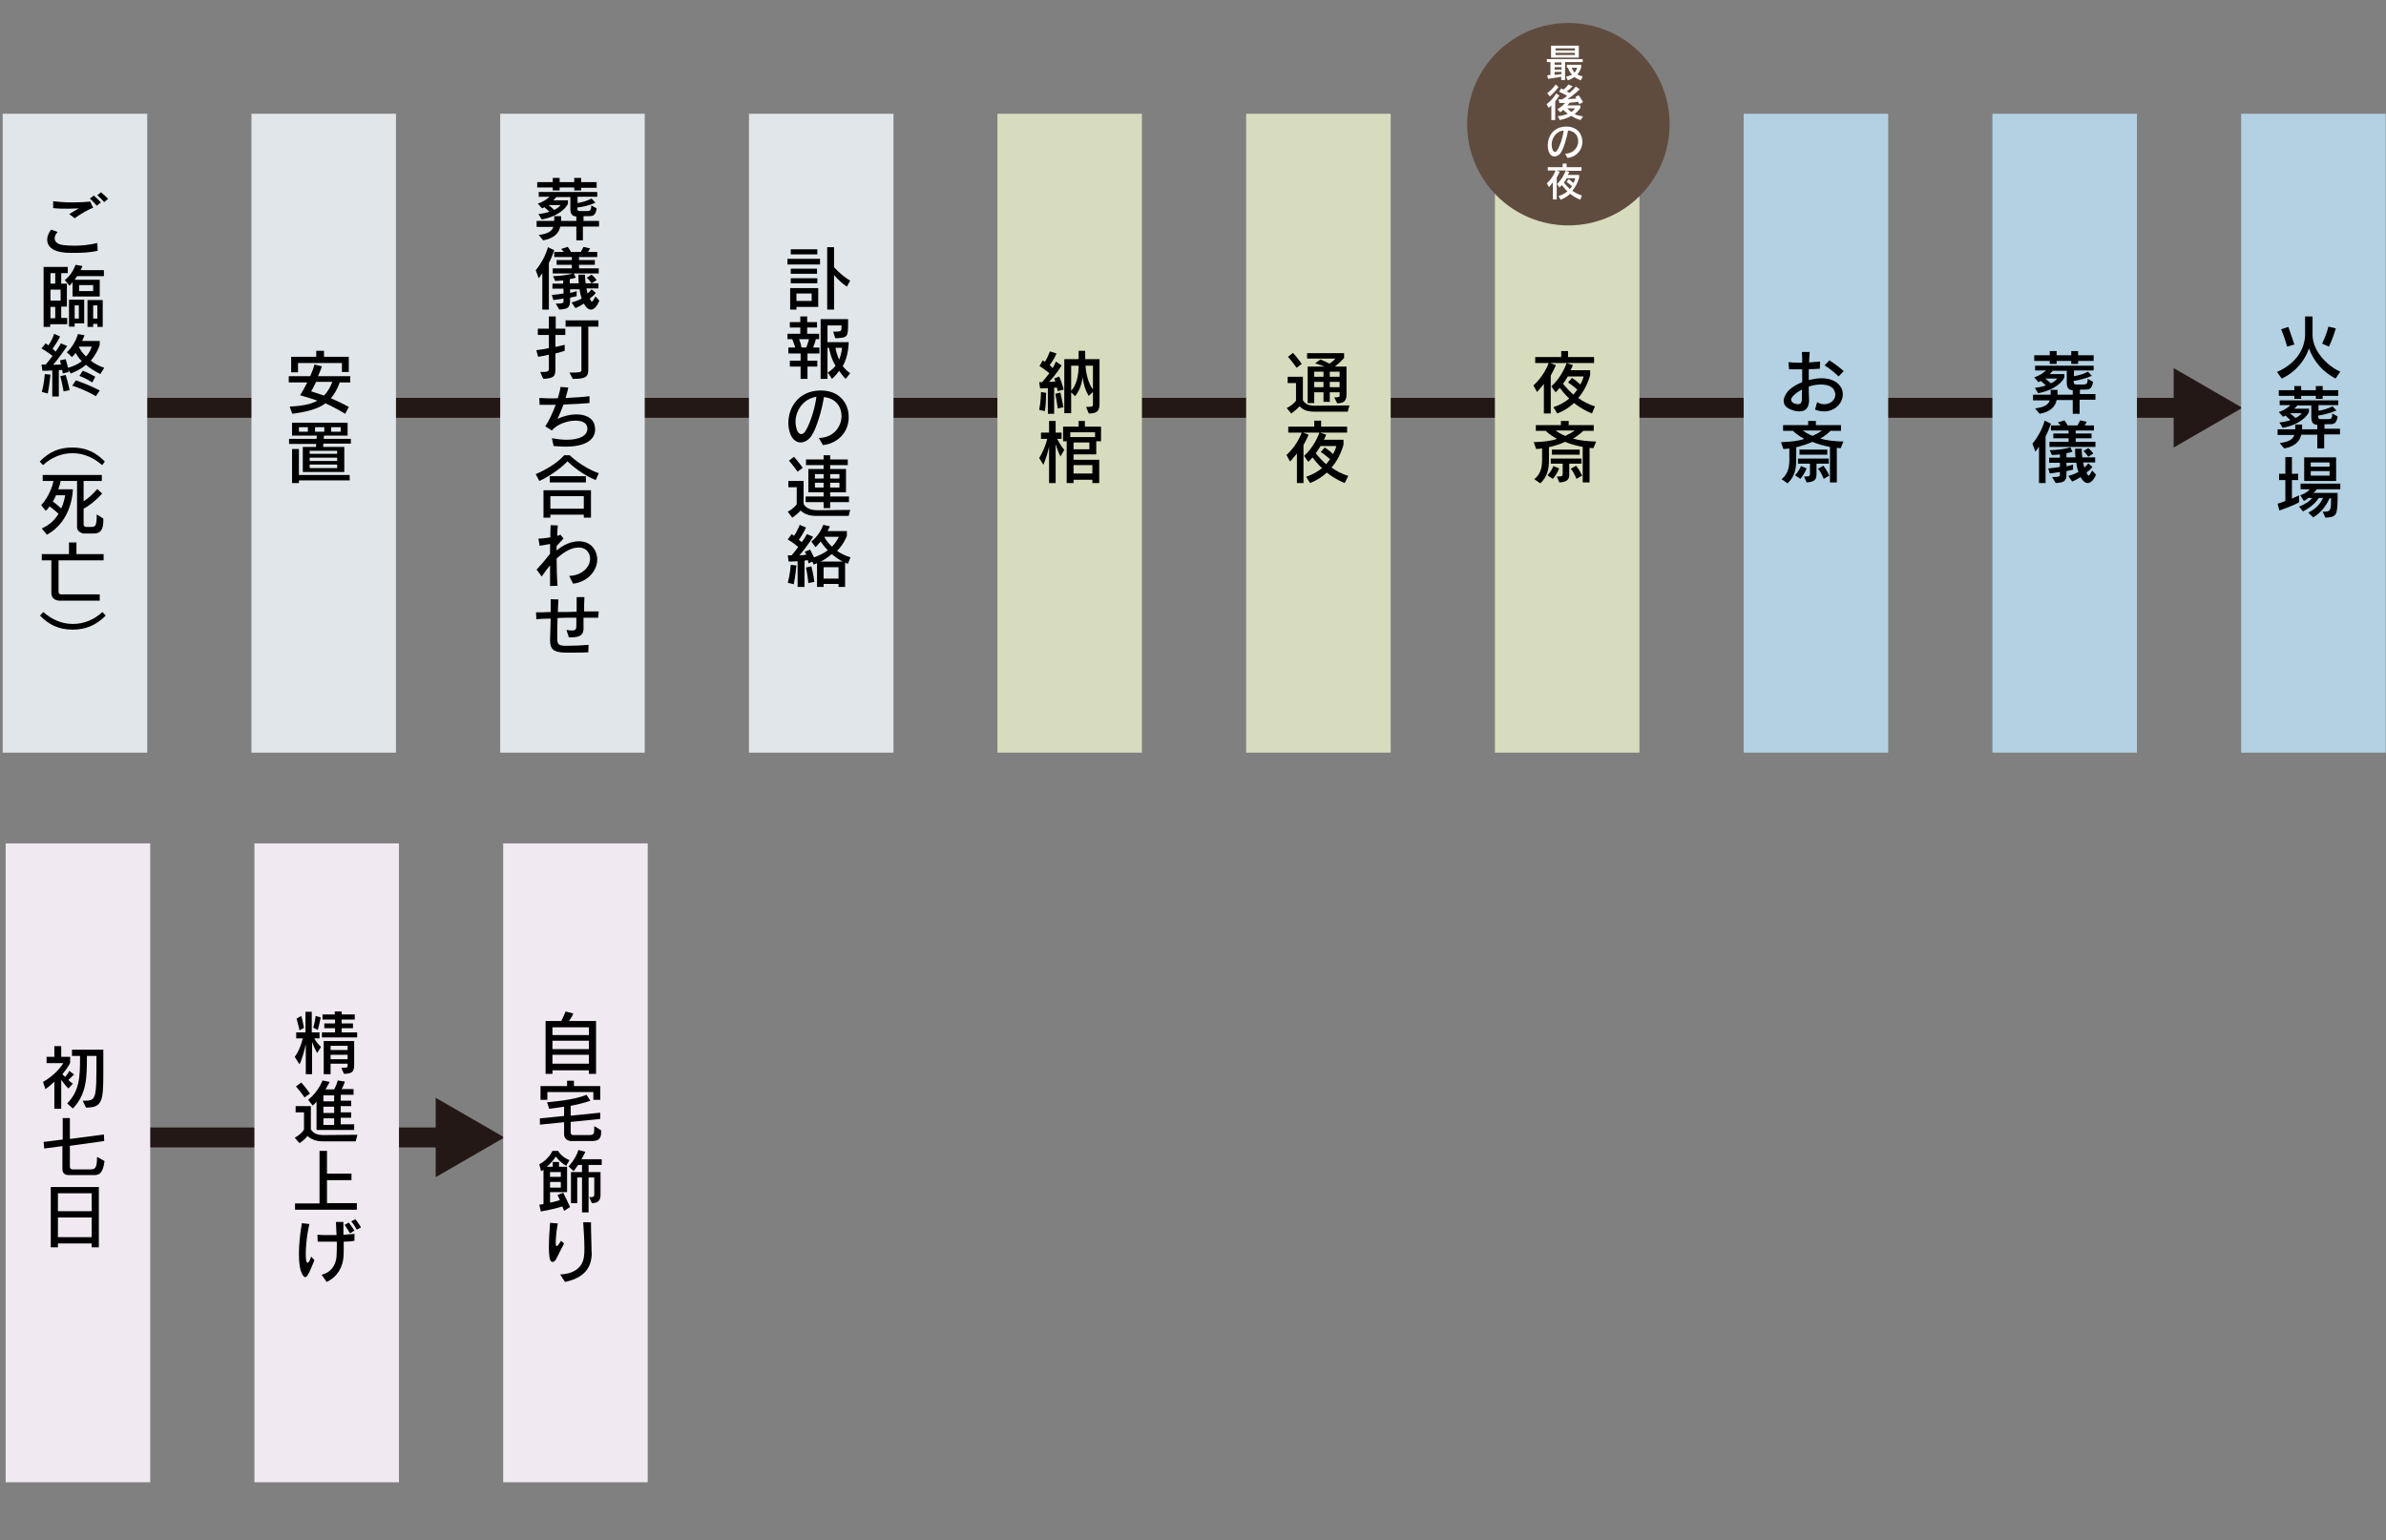 <?xml version="1.0" encoding="utf-8"?>
<!-- Generator: Adobe Illustrator 24.3.0, SVG Export Plug-In . SVG Version: 6.00 Build 0)  -->
<svg version="1.1" id="レイヤー_1" xmlns="http://www.w3.org/2000/svg" xmlns:xlink="http://www.w3.org/1999/xlink" x="0px"
	 y="0px" viewBox="0 0 799 515.9" style="enable-background:new 0 0 799 515.9;" xml:space="preserve">
<rect x="0" y="0" width="799" height="515.9" fill="#808080" stroke="none"/>
<style type="text/css">
	.st0{fill:none;stroke:#231815;stroke-width:6.668;stroke-miterlimit:10;}
	.st1{fill:#231815;}
	.st2{fill:#E0E6EA;}
	.st3{fill:#D6DCBD;}
	.st4{fill:#B3D1E2;}
	.st5{fill:#F0E9F1;}
	.st6{fill:#604C3F;}
	.st7{fill:#FFFFFF;}
</style>
<g>
	<g>
		<line class="st0" x1="41.9" y1="136.6" x2="731.8" y2="136.6"/>
		<g>
			<polygon class="st1" points="727.9,149.9 750.9,136.6 727.9,123.3 			"/>
		</g>
	</g>
</g>
<rect x="0.9" y="38.1" class="st2" width="48.4" height="214"/>
<rect x="84.2" y="38.1" class="st2" width="48.4" height="214"/>
<rect x="167.5" y="38.1" class="st2" width="48.4" height="214"/>
<rect x="250.8" y="38.1" class="st2" width="48.4" height="214"/>
<rect x="334" y="38.1" class="st3" width="48.4" height="214"/>
<rect x="417.3" y="38.1" class="st3" width="48.4" height="214"/>
<rect x="500.6" y="38.1" class="st3" width="48.4" height="214"/>
<rect x="583.9" y="38.1" class="st4" width="48.4" height="214"/>
<rect x="667.2" y="38.1" class="st4" width="48.4" height="214"/>
<rect x="750.5" y="38.1" class="st4" width="48.4" height="214"/>
<g>
	<path d="M24.8,84.7c-1.5,0-2.9,0-3.9-0.2c-3.4-0.4-5.1-2.1-5.1-4.2c0-1.1,0.4-2.2,1.3-3.4l2.2,0.8c-0.6,0.6-1,1.4-1,2.1
		c0,1.1,0.9,2.1,3,2.3c1,0.1,2.2,0.2,3.5,0.2c2.2,0,4.9-0.2,7.8-0.9l0.1,2.6C30.2,84.6,27.3,84.7,24.8,84.7z M25,73.1l-1.8-1.4
		c0.9-0.5,2.1-1.3,3.2-1.9c-1.1,0-2.3,0.1-3.5,0.1c-1.6,0-3.4,0-5.1-0.2l0-2.3c1.5,0.2,3.9,0.4,6.3,0.4c2.2,0,4.4-0.1,6.1-0.3l1,2.1
		C29.4,70.2,26.5,72,25,73.1z M32.4,68.9c-0.7-0.8-1.5-1.7-2.3-2.4l1.3-1c0.8,0.7,1.7,1.5,2.4,2.3L32.4,68.9z M34.9,67.7
		c-0.7-0.8-1.5-1.6-2.3-2.3l1.2-1c0.9,0.7,1.7,1.5,2.4,2.2L34.9,67.7z"/>
	<path d="M20.5,91.5V95h1.9v7.7h-1.9v3.8h2v2.1h-5.7v0.9h-2.2V89.4h8.1v2.1H20.5z M18.5,91.5h-1.6V95h1.6V91.5z M20.3,97h-3.4v3.7
		h3.4V97z M18.5,102.8h-1.6v3.8h1.6V102.8z M25.9,92.4c0,0-0.4,0.6-0.9,1.3h8.4v5.6h-9.1v-4.8c-0.3,0.4-0.6,0.8-1,1.2l-1.6-1.9
		c2.5-1.8,3.6-5.1,3.6-5.1l2.3,0.4c0,0-0.2,0.6-0.6,1.4h7.8v2H25.9z M25,108.4v1h-1.9v-9h5.1v7.9H25z M26.4,102.3H25v4.4h1.4V102.3z
		 M31.2,95.5h-4.7v2h4.7V95.5z M32.6,109.5v-1h-1.4v1h-1.9v-9h5.1v9H32.6z M32.6,102.3h-1.4v4.4h1.4V102.3z"/>
	<path d="M33.6,125.3c-1.9-1-3.6-2-4.8-3.1c-1.3,1.1-3,2.1-5.1,2.9l-0.9-1.3c0.1,0.3,0.2,0.8,0.2,0.8l-2,0.5c0,0,0-0.6-0.2-1.2
		c-0.4,0-0.7,0.1-1.1,0.1v8.8h-2.2v-8.7c-1.6,0.1-3.3,0.1-3.3,0.1l-0.3-2.1c0,0,0.7,0,1.4,0c0.9-1,1.7-2.1,2.3-2.9
		c-0.8-0.6-2.3-1.7-3.7-2.5l1.4-1.7c0.3,0.2,0.7,0.5,0.9,0.7c0.7-1,1.6-2.6,1.9-3.9l2,0.9c-0.7,1.6-1.8,3.1-2.5,4.1
		c0.4,0.3,0.7,0.7,1,1c1-1.3,1.8-2.8,1.8-2.8l2.1,0.9c0,0-2.4,3.6-4.7,6.3c0.7,0,2-0.1,2.6-0.1c-0.1-0.4-0.2-0.9-0.3-1.4l1.9-0.4
		c0.3,1.1,0.6,2.1,0.8,2.9c2-0.6,3.4-1.3,4.6-2.2c-1-1-1.7-2.1-2.1-2.8c-0.3,0.5-0.8,1-1.2,1.4l-1.7-1.6c2.8-2.6,3.7-6.1,3.7-6.1
		l2.2,0.4c0,0-0.3,0.8-0.8,1.9h5.9v1.3c-0.3,1.1-1.2,3.2-3,5.3c1.1,0.9,2.7,1.8,4.5,2.4L33.6,125.3z M16,131.8l-2-0.5
		c0.8-2.9,1-6,1-6l1.9,0.2C16.9,125.5,16.5,129.5,16,131.8z M21.3,131.1c0,0-0.5-2.8-1.1-5.1l1.8-0.4c0.8,2.5,1.3,5.1,1.3,5.1
		L21.3,131.1z M32.1,132.7c-4.1-2.4-7.9-3.5-7.9-3.5l1.2-1.8c0,0,4,1.3,8,3.4L32.1,132.7z M26.4,116.1c0.3,0.8,1.1,2.1,2.4,3.3
		c1.5-1.6,1.9-3.3,1.9-3.3H26.4z M30.9,128.1c-2.1-1.4-4.3-2.2-4.3-2.2l1.1-1.7c0,0,1.9,0.6,4.2,2L30.9,128.1z"/>
	<path d="M34.2,155.8c-2.6-2.3-5.9-4-9.9-4c-3.8,0-7.2,1.5-9.9,4l-1.1-1.2c3.2-3.3,6.6-4.7,10.9-4.7c4.7,0,8,1.7,10.9,4.7
		L34.2,155.8z"/>
	<path d="M31.5,178.7h-3.6c0,0-2.1-0.4-2.1-2.1v-15.5h-5.5c-0.1,0.7-0.3,1.5-0.8,2.8h4.9c0,0,0,10.5-8.7,15.2l-1.7-2.1
		c2.7-1.2,4.4-2.9,5.6-4.9c-1.5-1.4-3-2.5-3-2.5c-0.3,0.5-0.8,1.1-1.3,1.5l-1.5-1.9c2.4-2.5,3.8-6.3,4.1-8.1h-3.6v-2h19.8v2h-6.1
		v6.8c1.4-0.8,3.1-2.4,4.6-4.1l1.6,1.5c-2.1,2.4-4.6,4.3-6.2,5.1v5.3c0,0.8,0.9,0.8,0.9,0.8h1.2c1.8,0,2.3,0,2.3-4.2l2.2,1.4
		C34.8,178,33.1,178.7,31.5,178.7z M18.7,166c-0.3,0.7-0.6,1.4-1,2c0.8,0.5,1.7,1.4,2.8,2.3c1.1-2.4,1.3-4.4,1.3-4.4H18.7z"/>
	<path d="M19.6,187.6V198c0,1,0.4,1.1,1.1,1.1h12.7v2.1H20c-1.5,0-2.8-0.8-2.8-2.6v-10.9h-3.2v-2.1h9.1v-3.9h2.5v3.9h9.1v2.1H19.6z"
		/>
	<path d="M24.3,210.9c-4.8,0-8.1-1.8-10.9-4.7l1.1-1.2c2.6,2.3,5.9,4,9.9,4c3.8,0,7.2-1.5,9.9-4l1.1,1.2
		C32.1,209.5,28.6,210.9,24.3,210.9z"/>
</g>
<g>
	<path d="M113.8,128c-0.8,2.3-1.8,4-3,5.4c1.8,0.8,3.8,1.7,6,2.9l-1.2,2.3c-2.5-1.5-4.6-2.6-6.6-3.5c-2.4,1.8-5.9,2.8-11.1,3.5
		l-0.9-2.4c4.1-0.2,7.2-0.8,9.3-2c-1.7-0.6-3.7-1.2-5.8-1.8c0.9-1.4,1.7-2.9,2.4-4.3h-6.2v-2.1h7.2c0.6-1.4,1.1-2.7,1.4-3.9l2.5,0.6
		c-0.3,0.9-0.7,2-1.3,3.3h10.8v2.1H113.8z M114.5,124.7v-3.1H99.8v3.1h-2.3v-5.2h8.4v-2h2.6v2h8.3v5.1H114.5z M105.8,128
		c-0.5,1.2-1.2,2.3-1.6,3.1c1.4,0.4,2.8,0.9,4.3,1.4c1.2-1.2,2.1-2.8,2.8-4.6H105.8z"/>
	<path d="M108.3,148.6l-0.1,1.1h7.1v8.4h-13.9v-8.4h4.4c0,0,0.1-0.9,0.1-1c0,0,0,0,0,0h-9.1V147h9.2c0,0,0.1-1.1,0.1-1.1h-8.3v-4.3
		h18.6v4.3h-7.9l-0.1,1.1h9.1v1.6H108.3z M100.1,161v0.8h-2.3v-11.4h2.3v8.7h17v1.8H100.1z M103.1,143.1h-3v1.5h3V143.1z M112.9,151
		h-9.2v1h9.2V151z M112.9,153.3h-9.2v1.1h9.2V153.3z M112.9,155.6h-9.2v1.2h9.2V155.6z M108.6,143.1h-3.1v1.5h3.1V143.1z
		 M114.1,143.1h-3.2v1.5h3.2V143.1z"/>
</g>
<g>
	<path d="M195.2,75.9v4.6H193v-4.6h-5.4c-0.4,2.3-2.3,4-5.7,4.6l-1.5-1.8c3.3-0.4,4.5-1.4,4.9-2.7h-5.6V74h5.9v-1.6h2.3V74h5.1v-1.5
		c-1.4,0-2-0.9-2-2.5v-4h-4.7c0,0-0.5,0.6-1,1.1h4.9v1.1c-0.5,1.3-3.1,4.3-8.8,5.3l-1.1-1.8c1.1-0.1,2.7-0.4,3.7-0.8
		c-0.7-0.6-1.2-1.1-1.7-1.5c-0.3,0.2-0.5,0.3-0.8,0.4l-1.4-1.6c1.9-0.6,3.2-1.6,3.9-2.3h-3.6v-1.6h19.6v1.6h-6.6V68
		c1.4-0.2,3.2-0.7,4.7-1.5l1.3,1.4c-2.3,1-4.7,1.5-6.1,1.6c0,1,0.2,1.2,1,1.2h2.2c1.2,0,1.5-0.3,1.5-1.9l1.8,1
		c-0.4,2.6-1.4,2.6-2.8,2.6h-1.6V74h5.2v1.9H195.2z M194.6,62.8v1h-2.3v-1h-4.9v1h-2.3v-1h-5.2V61h5.2v-1.4h2.3V61h4.9v-1.4h2.3V61
		h5.2v1.9H194.6z M183.7,68.7c0.5,0.4,1.3,1,1.9,1.6c1.5-0.7,2.1-1.6,2.1-1.6H183.7z"/>
	<path d="M183.8,88.1v15.6h-2.2V91.5c-0.7,1.1-1.2,1.7-1.2,1.7l-1-2.7c0,0,2.8-3.1,4.1-7.7l2.1,1C185,85.5,184.5,86.8,183.8,88.1z
		 M197.9,103.7c-0.8,0-1.6-0.6-2.4-2c-1.5,1-2.8,1.5-2.8,1.5l-1.3-1.9c0,0,1.8-0.4,3.4-1.3c-0.3-0.8-0.6-2-0.7-3.1h-3.2v1.2
		c1.5-0.3,2.2-0.6,2.2-0.6v1.7c0,0-0.7,0.2-2.2,0.5v1.1c0,2.5-1.1,2.7-3.6,2.9l-1.2-2c2.3,0,2.6-0.2,2.6-0.8v-0.9
		c-0.9,0.2-2.2,0.3-3.4,0.5l-0.5-1.7c1.4-0.1,2.8-0.3,3.9-0.5v-1.6H185v-1.7h3.6v-1.1c-1.4,0.2-2.7,0.2-2.7,0.2l-0.7-1.6
		c0,0,4.4-0.1,6.9-1l0.7,1.5c-0.6,0.2-1.3,0.4-2,0.5v1.4h3c-0.1-0.8-0.1-1.8-0.1-2.9h2.2c0,1,0.1,2.1,0.2,2.9h4.3v1.7h-4
		c0.1,0.5,0.2,1.3,0.4,1.7c0.4-0.4,1-0.9,1.3-1.4l1.4,1.2c-0.6,0.8-1.3,1.4-2,1.9c0.3,0.6,0.5,1,0.7,1c0.3,0,0.6-0.6,1.2-1.7
		l1.3,1.4C199.9,102.7,198.9,103.7,197.9,103.7z M185.1,91.6v-1.7h6.4v-1.2h-5.1v-1.6h5.1v-1h-5.9v-1.7h3.2c-0.4-0.6-0.9-1-0.9-1
		l2.2-0.7c0,0,0.6,0.7,1.1,1.7h3.3c0.5-0.9,0.9-1.7,0.9-1.7l2.2,0.5c0,0-0.3,0.6-0.7,1.2h3.1v1.7h-6.1v1h5.3v1.6h-5.3v1.2h6.6v1.7
		H185.1z M198.1,94.9c0,0-0.7-1.1-1.6-1.9l1.6-1c0.9,0.7,1.7,1.8,1.7,1.8L198.1,94.9z"/>
	<path d="M186,112.2v4c1.9-0.4,3.1-0.7,3.1-0.7v2c0,0-1.1,0.4-3.1,0.9v4.9c0,2.6-0.2,3.4-4.1,3.6l-1-2.3c2.7,0,2.9-0.1,2.9-1.3v-4.5
		c-1.1,0.3-2.3,0.5-3.6,0.7l-0.6-2.2c1.5-0.2,2.9-0.4,4.2-0.7v-4.4h-3.7v-2.1h3.7V106h2.3v4.1h3.2v2.1H186z M197,109.4V124
		c0,2.4-1.3,2.9-4.9,2.9c-0.1,0-0.2,0-0.3,0l-1.1-2.1c3.5,0,4-0.1,4-0.8v-14.6h-5.3v-2.1h11v2.1H197z"/>
	<path d="M189.4,149.6c-1.2,0-2.5-0.1-4-0.2l-0.6-2.6c1.8,0.3,3.5,0.5,5,0.5c4.3,0,6.9-1.4,6.9-3.7c0-0.2,0-0.5-0.1-0.7
		c-0.3-1.4-1.9-2-3.9-2c-2.7,0-6.2,1.2-7.9,3.3l-2.2-1.4c1.3-1.9,2.5-4.6,3.5-7.2c-0.8,0-1.8,0-2.9,0c-0.8,0-1.6,0-2.5,0l-0.1-2.3
		c1.8,0.1,3.9,0.2,6.2,0.1c0.3-1,0.5-1.8,0.7-2.6c0.1-0.4,0.1-0.8,0.2-1.2l2.6,0.2c-0.2,1-0.5,2.2-0.9,3.5c2.8-0.1,5.7-0.3,8-0.6
		l0,2.3c-2.6,0.2-5.5,0.4-8.7,0.5c-0.6,1.6-1.3,3.3-2,4.8c2.1-1,4.3-1.5,6.3-1.5c3.2,0,5.6,1.3,6.1,3.6c0.1,0.5,0.2,1,0.2,1.5
		C199.2,147.6,195.6,149.6,189.4,149.6z"/>
	<path d="M199.5,160.8c-4.3-1.7-8.1-4.9-9.5-6.3c-1,1.3-5.3,4.8-9.4,6.6l-1.2-2.3c6.7-2.8,9.5-6.3,9.5-6.3h1.9c0,0,4,4,9.7,6
		L199.5,160.8z M195.5,173.4v-1h-11.2v1h-2.3v-9.2h15.9v9.2H195.5z M184.1,161.6v-2.1h12.1v2.1H184.1z M195.5,166.2h-11.2v4.2h11.2
		V166.2z"/>
	<path d="M191.9,195.5l-1.3-2.6c4.3-0.1,7-3,7-5.7c0-0.6-0.1-1.2-0.4-1.8c-0.6-1.3-1.8-2-3.5-2c-2,0-4.5,1.1-7.3,3.7
		c0,3.2,0.1,6.5,0.3,9.1l-2.5,0.1c0-1.9,0-4.3,0-6.9c-0.9,1-1.8,2.3-2.8,3.7l-1.7-2.3c1.5-1.6,3.2-3.6,4.5-5.3c0-1.1,0-2.2,0-3.3
		c-1.1,0.2-2.5,0.5-3.5,0.6l-0.4-2.4c0.1,0,0.1,0,0.2,0c1,0,2.4-0.2,3.8-0.4c0-1.5,0-2.9,0.1-4.1l2.4,0.1c-0.1,1-0.2,2.2-0.2,3.5
		c0.4-0.1,0.8-0.3,1.1-0.4l1,1.3c-0.6,0.6-1.5,1.6-2.3,2.5c0,0.5,0,1,0,1.5c2.3-2,5-3.1,7.4-3.1c2.5,0,4.6,1.1,5.6,3.4
		c0.4,0.9,0.6,1.8,0.6,2.7C200,191.2,196.7,195,191.9,195.5z"/>
	<path d="M200.3,206.9c-1.2,0-2.9,0-4.9,0c0,1.2,0,2.4,0,3.6c0,1.9-0.8,3-4.3,3c-0.2,0-0.4,0-0.6,0l-0.8-2.5
		c0.8,0.1,1.3,0.2,1.8,0.2c1.3,0,1.5-0.5,1.5-1.6c0-0.9,0-1.8,0-2.7c-2,0-4.3,0-6.3,0.1c-0.1,2.4-0.1,4.9-0.1,6.8
		c0,2,0.5,2.4,2.3,2.5c0.4,0,1,0,1.6,0c1.9,0,4.4-0.1,6.6-0.3l-0.1,2.5c-1.6,0.1-3.2,0.1-4.8,0.1c-0.9,0-1.9,0-3,0c-3.6-0.1-5-1-5-4
		c0-0.2,0-0.3,0-0.5c0.1-1.4,0.1-4.2,0.2-6.9c-1.8,0-3.5,0.1-4.8,0.2l-0.1-2.3c1.4,0,3.1,0,4.9-0.1c0-1.8,0-3.4,0-4.3l2.6,0.1
		c-0.1,1-0.1,2.5-0.2,4.2c2.1,0,4.2,0,6.3-0.1c0-1.6,0-3.2,0-4.9l2.6,0c-0.1,1.7-0.1,3.3-0.1,4.8c1.9,0,3.6,0,4.9,0L200.3,206.9z"/>
</g>
<g>
	<path d="M263.7,88.6v-1.9h10.9v1.9H263.7z M266.7,102.8v0.9h-2.1v-7.2h9.4v6.3H266.7z M264.8,85.2v-1.7h8.9v1.7H264.8z M264.8,94.9
		v-1.7h8.9v1.7H264.8z M264.8,91.8V90h8.8v1.7H264.8z M271.8,98.3h-5.1v2.5h5.1V98.3z M283.6,96c-2.7-1.8-4.3-3.9-4.3-3.9v11.6H277
		V82.8h2.3v6.7c0,0,2.2,2.6,5.4,4.5L283.6,96z"/>
	<path d="M270.4,118.4v2.4h3.3v2h-3.3v4.1h-2.3v-4.1h-3.6v-2h3.6v-2.4H264v-2h2.3c-0.3-1.1-0.8-2.2-1-2.8h-1.6v-1.8h4.3v-2.1h-3.5
		v-1.8h3.5V106h2.3v1.9h3.3v1.8h-3.3v2.1h4v1.8h-1.1c-0.1,0.6-0.5,1.7-0.9,2.8h2.1v2H270.4z M267.6,113.6c0.3,0.7,0.6,1.7,0.8,2.8
		h1.6c0.3-0.7,0.7-2,0.9-2.8H267.6z M283.2,126.9c-0.8-0.7-1.7-2-2.2-2.7c-0.6,0.9-1.5,1.9-2.4,2.7l-1.4-2.1c1.1-0.7,2-1.5,2.6-2.3
		c-1.5-2.3-2-5.1-2.2-6h-0.5v10.4h-2.3v-20h9.2v1.2c0,4.9-0.1,5-4.3,5.2l-0.7-2.2c2.7,0,2.8-0.1,2.8-1.6c0-0.1,0-0.2,0-0.2V109h-4.7
		v5.6h7.1c0,0,0,4.8-2,8c0.6,0.8,1.3,1.6,2.5,2.4L283.2,126.9z M279.8,116.5c0.1,0.9,0.5,2.4,1.2,4c0.8-2,1-4,1-4H279.8z"/>
	<path d="M275.6,149.1l-1.4-2.4c5-0.1,7.6-3.8,7.6-7.4c0-3-1.9-5.9-5.9-6.3c-0.6,4.1-2.4,10.3-4.1,12.9c-1,1.5-2.4,2.3-3.7,2.3
		c-1.4,0-2.8-1-3.5-3c-0.4-1.1-0.6-2.3-0.6-3.6c0-5,3.3-10.6,10.5-10.8c0.2,0,0.3,0,0.4,0c6.2,0,9.3,4.3,9.3,8.8
		C284.3,143.9,281.5,148.3,275.6,149.1z M266.4,141.3c0,1,0.2,2,0.5,2.8c0.3,0.9,0.9,1.3,1.4,1.3c0.5,0,1-0.3,1.4-1
		c1.6-2.5,3.2-7.6,3.7-11.5C268.9,133.6,266.4,137.6,266.4,141.3z"/>
	<path d="M284.2,172.8h-11c-2.3,0-4-0.7-5.1-1.8c-0.6,0.7-1.5,1.5-2.8,2.4l-1.5-2c2.2-1.2,3-2.5,3-2.5v-5.7H264v-2.1h5.1v7.7
		c0.6,1.1,2,2.1,4.5,2.1l11.1-0.1L284.2,172.8z M267.1,158c0,0-1.4-2-2.9-3.7l1.7-1.3c1.6,1.8,2.9,3.7,2.9,3.7L267.1,158z
		 M278,168.2v2h-2.2v-2h-6v-1.9h6v-1.4h-5.1v-7.8h5.1v-1.3h-5.9v-1.9h5.9v-1.4h2.2v1.4h5.9v1.9H278v1.3h5.3v7.8H278v1.4h6.3v1.9H278
		z M275.8,158.8h-2.9v1.5h2.9V158.8z M275.8,161.7h-2.9v1.6h2.9V161.7z M281,158.8H278v1.5h3.1V158.8z M281,161.7H278v1.6h3.1V161.7
		z"/>
	<path d="M283.9,188.9c-0.2-0.1-0.6-0.3-0.9-0.5v8.2h-2.2v-1h-5v1h-2.2v-8c-0.3,0.2-0.7,0.4-1.1,0.5l-0.5-1l-1.2,0.6
		c0,0-0.1-0.4-0.3-1.1c-0.4,0.1-0.6,0.1-1.1,0.2v8.8h-2.3V188c-1.5,0.1-3,0.1-3,0.1l-0.3-2.1c0,0,0.6,0,1.3,0c0.9-1,1.7-2.1,2.2-2.8
		c-0.7-0.6-2.1-1.7-3.5-2.5l1.3-1.8c0.3,0.2,0.6,0.4,0.8,0.6c0.7-1,1.4-2.4,1.9-3.7l2.1,0.9c-0.7,1.6-1.7,3.2-2.4,4.1
		c0.4,0.3,0.7,0.6,1,0.8c1-1.3,1.7-2.7,1.7-2.7l2.1,0.9c0,0-2.2,3.5-4.6,6.2c0.7,0,1.7-0.1,2.3-0.2c-0.1-0.3-0.3-0.7-0.5-1l1.8-0.7
		c0.5,1.1,1,2,1.3,2.6c1.9-0.7,3.5-1.5,4.6-2.4c-1.1-1.1-1.8-2.1-2.4-2.9c-0.9,1.1-1.7,1.9-1.7,1.9l-1.4-1.9c0,0,2.7-2,4-5.6
		l2.2,0.5c-0.2,0.6-0.5,1.1-0.8,1.6h6.5v1.6c0,0-1,2.8-3.3,5c1.2,0.9,2.7,1.6,4.5,2.2L283.9,188.9z M265.8,195.7l-2-0.5
		c0.8-2.9,1-6,1-6l1.9,0.2C266.7,189.4,266.3,193.4,265.8,195.7z M270.7,195.3c0,0-0.3-3-0.8-5.2l1.8-0.4c0.7,2.6,1,5.2,1,5.2
		L270.7,195.3z M278.5,185.6c-0.9,0.8-2.5,2-3.7,2.5h7.4C281.1,187.6,279.5,186.4,278.5,185.6z M280.8,190h-5v3.8h5V190z M276,179.8
		c0.5,0.9,1.2,2,2.6,3.3c1.6-1.6,2.3-3.3,2.3-3.3H276z"/>
</g>
<g>
	<path d="M354.2,131c0,0-0.1-0.6-0.3-1.2c-0.3,0-0.6,0.1-0.9,0.1v8.7h-2.1V130c-1.1,0.1-2.6,0.1-2.6,0.1L348,128c0,0,0.3,0,0.7,0
		c0.1,0,0.2,0,0.3,0c0.8-0.9,1.8-2.2,2.4-3c-0.8-0.6-2-1.6-3.3-2.4l1.1-1.9c0.2,0.2,0.5,0.3,0.7,0.5c0.6-0.9,1.2-2.2,1.7-3.5
		l2.2,0.7c-0.7,1.6-1.6,3-2.3,3.9c0.3,0.3,0.8,0.7,1,1c0.6-1,1.1-2.2,1.1-2.2l1.9,1.3c0,0-1.6,2.8-4.2,5.5c0.6,0,1.5-0.1,2.1-0.1
		c-0.1-0.4-0.3-0.7-0.4-1l1.7-0.7c1,2.3,1.5,4.4,1.5,4.4L354.2,131z M349.9,137.7l-1.9-0.4c0.6-3,0.6-6,0.6-6l1.7,0.3c0,0,0,0,0,0.1
		C350.3,132.3,350.3,135.4,349.9,137.7z M354.2,136.8c0,0-0.3-2.4-0.8-4.9l1.7-0.4c0.6,2.6,1,4.9,1,4.9L354.2,136.8z M364.6,138.5
		l-0.9-2.2c2.2,0,2.3-0.2,2.3-0.8v-4.2l-1.4,1.3c0,0-1.5-2-2.1-6.3c-0.2,2.5-1.3,5.1-2.5,6.4l-1.3-1.3v7h-2.3v-18.1h4.8v-2.8h2.2
		v2.8h4.8v15.1C368.2,137.9,367,138.5,364.6,138.5z M358.7,122.5v8.4c1.8-1.9,2.5-5.2,2.5-8.4H358.7z M366,122.5h-2.5
		c0.3,4.3,1.7,7,2.5,7.9V122.5z"/>
	<path d="M355.1,152.9c0,0-1-2.1-1.6-4.1v13h-2.2v-12.2c-0.3,1.6-1,3.9-1.9,6.1l-1.4-2.3c1.3-2,2.3-4.7,2.7-6.4h-2.1v-2.1h2.7v-3.9
		h2.2v3.9h2v2.1H354c1.1,2.2,2.4,3.7,2.4,3.7L355.1,152.9z M367.1,147.7v4.5h-7.6v1.8h8.6v7.8h-2.3v-1.1h-6.3v1.1h-2.3v-14h-1.2
		v-4.9h5.2v-1.9h2.1v1.9h5.4v4.9H367.1z M366.7,144.8h-8.3v1.6h8.3V144.8z M364.8,148.2h-5.3v2.3h5.3V148.2z M365.8,155.8h-6.3v2.8
		h6.3V155.8z"/>
</g>
<g>
	<path d="M451.3,137.9h-11c-2.8,0-4-0.7-5.1-1.8c-0.6,0.6-1.5,1.5-2.8,2.4l-1.5-1.8c2.4-1.3,3.1-2.5,3.1-2.5v-5.9h-2.8v-2.1h5.1v7.9
		c0.8,1.1,1.6,1.8,4.1,1.8l11.5-0.1L451.3,137.9z M434.2,123.2c0,0-1.4-2-2.9-3.7l1.7-1.3c1.6,1.8,2.9,3.7,2.9,3.7L434.2,123.2z
		 M447.8,135.1l-1-2c1.8,0,1.8-0.2,1.8-0.7v-1h-3.3v3.2h-2.1v-3.2h-3.1v3.6h-2.2v-12.2h5.7c-1.1-0.4-2.2-0.8-3.2-1.1l1.8-1.3
		c0.9,0.4,2.1,0.9,3,1.4c1.3-0.8,2-1.7,2-1.7h-9.5v-1.8h12.4v1.6c0,0-1.3,1.5-3,2.8l0.1,0.1h3.7v9.6
		C450.8,134.7,449.6,135,447.8,135.1z M443.2,124.5h-3.1v1.7h3.1V124.5z M443.2,127.9h-3.1v1.8h3.1V127.9z M448.6,124.5h-3.3v1.7
		h3.3V124.5z M448.6,127.9h-3.3v1.8h3.3V127.9z"/>
	<path d="M450.3,161.8c-2.3-0.9-4.5-2.3-6-3.5c-1.4,1.3-3.3,2.6-5.6,3.5l-1.3-2.1c2.1-0.7,4-1.8,5.3-2.9c-1.4-1.3-2.5-2.7-3.2-3.6
		c0,0-0.7,0.9-1.4,1.5l-1.4-2c3.2-2.8,5-7.2,5.1-7.8h-5.5l1.9,0.7c-0.5,1.3-1.1,2.3-1.7,3.5v12.7h-2.2v-9.9
		c-1.1,1.4-2.3,2.7-2.3,2.7l-1.2-2.2c0,0,3.5-3,5.1-7.5h-4.5v-2h8.7v-2h2.3v2h8.7v2H442l2.1,0.7c0,0-0.3,0.9-0.8,1.7h6.6v1.6
		c0,0-1,4.3-4,7.7c1.5,1.1,3.5,2.2,5.6,2.8L450.3,161.8z M442.2,149.4c-0.4,0.7-1,1.7-1.6,2.4c0.6,0.8,1.9,2.3,3.5,3.7
		c0.3-0.4,1-1.3,1.3-1.7c-0.7-0.6-2-1.7-3.1-2.4l1.3-1.5c1,0.6,2.1,1.5,2.8,2.2c0.9-1.6,1.1-2.7,1.1-2.7H442.2z"/>
</g>
<g>
	<path d="M533.1,138.5c-2.3-0.9-4.5-2.3-6-3.5c-1.4,1.3-3.3,2.6-5.6,3.5l-1.3-2.1c2.1-0.7,4-1.8,5.3-2.9c-1.4-1.3-2.5-2.7-3.2-3.6
		c0,0-0.7,0.9-1.4,1.5l-1.4-2c3.2-2.8,5-7.2,5.1-7.8h-5.5l1.9,0.7c-0.5,1.3-1.1,2.3-1.7,3.5v12.7H517v-9.9c-1.1,1.4-2.3,2.7-2.3,2.7
		l-1.2-2.2c0,0,3.5-3,5.1-7.5h-4.5v-2h8.7v-2h2.3v2h8.7v2h-9.2l2.1,0.7c0,0-0.3,0.9-0.8,1.7h6.6v1.6c0,0-1,4.3-4,7.7
		c1.5,1.1,3.5,2.2,5.6,2.8L533.1,138.5z M525,126.1c-0.4,0.7-1,1.7-1.6,2.4c0.6,0.8,1.9,2.3,3.5,3.7c0.3-0.4,1-1.3,1.3-1.7
		c-0.7-0.6-2-1.7-3.1-2.4l1.3-1.5c1,0.6,2.1,1.5,2.8,2.2c0.9-1.6,1.1-2.7,1.1-2.7H525z"/>
	<path d="M533.6,150.1c-0.4,0-0.8,0-1.3-0.1v11.6h-2.3v-11.9c-2.1-0.4-4.3-1-5.9-1.7c-1.5,0.7-3.4,1.3-5.4,1.8c0,1.6,0,4.2,0,4.2
		c0,3-0.5,5.7-2.9,7.9l-2-1.4c2.3-1.8,2.6-4.4,2.6-6.5v-3.8c-0.7,0.1-1.4,0.2-2,0.2l-0.8-2.3c3.3-0.1,5.9-0.4,7.8-1.1
		c-2.1-1.1-3.3-2.2-3.8-2.7h-3.3v-1.9h8.4v-1.4h2.6v1.4h8.4v1.9h-3.5c-0.5,0.5-1.7,1.6-3.4,2.6c1.9,0.6,4.5,0.9,7.7,1L533.6,150.1z
		 M520,160.4l-1.8-1.2c0,0,1.3-1.3,2-3.1l1.9,0.8C521.3,159,520,160.4,520,160.4z M525.5,155.4v3.4c0,2-0.8,2.6-3.3,2.8l-0.9-2
		c0.3,0,0.6,0,0.8,0c1.1,0,1.2-0.3,1.2-1v-3.3h-4v-1.7h10.3v1.7H525.5z M519.7,152.3v-1.7h9.3v1.7H519.7z M520.9,144.2
		c0.7,0.5,1.9,1.3,3.3,1.8c1.3-0.6,2.5-1.3,3.1-1.8H520.9z M527.9,160.4c0,0-0.7-2-1.9-3.4l1.8-1c1.2,1.5,2,3.3,2,3.3L527.9,160.4z"
		/>
</g>
<g>
	<path d="M610.8,137.8c-0.9,0-2-0.2-3-0.6l0.7-2.5c0.8,0.5,1.6,0.7,2.4,0.7c2.1,0,3.7-1.5,3.7-3.2c0-0.5-0.2-1.1-0.5-1.7
		c-0.8-1.2-2.4-1.7-4.3-1.7c-1.3,0-2.7,0.2-4.1,0.7c0,1.6,0,3,0.1,4.3c0,0.1,0,0.2,0,0.2c0,2.4-1,3.8-3.2,3.8
		c-0.7,0-1.6-0.1-2.6-0.5c-2-0.7-2.7-1.8-2.7-3c0-1.1,0.6-2.2,1.3-3.1c1.1-1.3,2.9-2.4,4.9-3.2c0-1.5,0-2.9,0-4.3
		c-0.7,0-1.5,0-2.2,0c-0.8,0-1.6,0-2.2,0l-0.2-2.4c0.8,0.1,2.2,0.2,3.7,0.2c0.3,0,0.6,0,0.9,0c0-1.3,0-2.6-0.1-3.6l2.6,0
		c-0.1,1-0.1,2.2-0.2,3.5c1.5-0.1,2.8-0.2,3.7-0.3l-0.1,2.4c-1,0.1-2.3,0.1-3.7,0.2c0,1.2,0,2.4,0,3.6c1.4-0.3,2.8-0.6,4.2-0.6
		c2.6,0,5,0.8,6.3,2.6c0.7,0.9,0.9,1.9,0.9,2.9C617,135.2,614.4,137.8,610.8,137.8z M603.4,133.7c0-1,0-2.1,0-3.2
		c-1.2,0.6-2.3,1.4-3.1,2.3c-0.3,0.4-0.5,0.7-0.5,1.1c0,0.5,0.4,1,1.2,1.3c0.4,0.1,0.8,0.2,1.1,0.2
		C602.8,135.4,603.4,135,603.4,133.7C603.4,133.8,603.4,133.7,603.4,133.7z M615.7,126.1c-1.2-1.2-3.3-2.9-4.7-3.7l1.6-1.7
		c1.6,1,3.6,2.5,4.8,3.6L615.7,126.1z"/>
	<path d="M616.4,150.1c-0.4,0-0.8,0-1.3-0.1v11.6h-2.3v-11.9c-2.1-0.4-4.3-1-5.9-1.7c-1.5,0.7-3.4,1.3-5.4,1.8c0,1.6,0,4.2,0,4.2
		c0,3-0.5,5.7-2.9,7.9l-2-1.4c2.3-1.8,2.6-4.4,2.6-6.5v-3.8c-0.7,0.1-1.4,0.2-2,0.2l-0.8-2.3c3.3-0.1,5.9-0.4,7.8-1.1
		c-2.1-1.1-3.3-2.2-3.8-2.7h-3.3v-1.9h8.4v-1.4h2.6v1.4h8.4v1.9H613c-0.5,0.5-1.7,1.6-3.4,2.6c1.9,0.6,4.5,0.9,7.7,1L616.4,150.1z
		 M602.9,160.4l-1.8-1.2c0,0,1.3-1.3,2-3.1l1.9,0.8C604.1,159,602.9,160.4,602.9,160.4z M608.3,155.4v3.4c0,2-0.8,2.6-3.3,2.8
		l-0.9-2c0.3,0,0.6,0,0.8,0c1.1,0,1.2-0.3,1.2-1v-3.3h-4v-1.7h10.3v1.7H608.3z M602.6,152.3v-1.7h9.3v1.7H602.6z M603.7,144.2
		c0.7,0.5,1.9,1.3,3.3,1.8c1.3-0.6,2.5-1.3,3.1-1.8H603.7z M610.7,160.4c0,0-0.7-2-1.9-3.4l1.8-1c1.2,1.5,2,3.3,2,3.3L610.7,160.4z"
		/>
</g>
<g>
	<path d="M696.4,134v4.6h-2.3V134h-5.4c-0.4,2.3-2.3,4-5.7,4.6l-1.5-1.8c3.3-0.4,4.5-1.4,4.9-2.7h-5.6v-1.9h5.9v-1.6h2.3v1.6h5.1
		v-1.5c-1.4,0-2-0.9-2-2.5v-4h-4.7c0,0-0.5,0.6-1,1.1h4.9v1.1c-0.5,1.3-3.1,4.3-8.8,5.3l-1.1-1.8c1.1-0.1,2.7-0.4,3.7-0.8
		c-0.7-0.6-1.2-1.1-1.7-1.5c-0.3,0.2-0.5,0.3-0.8,0.4l-1.4-1.6c1.9-0.6,3.2-1.6,3.9-2.3h-3.6v-1.6h19.6v1.6h-6.6v1.9
		c1.4-0.2,3.2-0.7,4.7-1.5l1.3,1.4c-2.3,1-4.7,1.5-6.1,1.7c0,1,0.2,1.2,1,1.2h2.2c1.2,0,1.5-0.3,1.5-1.9l1.8,1
		c-0.4,2.6-1.4,2.6-2.8,2.6h-1.6v1.5h5.2v1.9H696.4z M695.9,120.9v1h-2.3v-1h-4.9v1h-2.3v-1h-5.2v-1.9h5.2v-1.4h2.3v1.4h4.9v-1.4
		h2.3v1.4h5.2v1.9H695.9z M684.9,126.8c0.5,0.4,1.3,1,1.9,1.6c1.5-0.7,2.1-1.6,2.1-1.6H684.9z"/>
	<path d="M685,146.2v15.6h-2.2v-12.2c-0.7,1.1-1.2,1.7-1.2,1.7l-1-2.7c0,0,2.8-3.1,4.1-7.7l2.1,1C686.2,143.6,685.7,144.9,685,146.2
		z M699.1,161.8c-0.8,0-1.6-0.6-2.4-2c-1.5,1-2.8,1.5-2.8,1.5l-1.3-1.9c0,0,1.8-0.4,3.4-1.3c-0.3-0.8-0.6-2-0.7-3.1H692v1.2
		c1.5-0.3,2.2-0.6,2.2-0.6v1.7c0,0-0.7,0.2-2.2,0.5v1.1c0,2.5-1.1,2.7-3.6,2.9l-1.2-2c2.3,0,2.6-0.2,2.6-0.8v-0.9
		c-0.9,0.2-2.2,0.3-3.4,0.5l-0.5-1.7c1.4-0.1,2.8-0.3,3.9-0.5V155h-3.6v-1.7h3.6v-1.1c-1.4,0.2-2.7,0.2-2.7,0.2l-0.7-1.6
		c0,0,4.4-0.1,6.9-1l0.7,1.5c-0.6,0.2-1.3,0.4-2,0.5v1.4h3c-0.1-0.8-0.1-1.8-0.1-2.9h2.2c0,1,0.1,2.1,0.2,2.9h4.3v1.7h-4
		c0.1,0.5,0.2,1.3,0.4,1.7c0.4-0.4,1-0.9,1.3-1.4l1.4,1.2c-0.6,0.8-1.3,1.4-2,1.9c0.3,0.6,0.5,1,0.7,1c0.3,0,0.6-0.6,1.2-1.7
		l1.3,1.4C701.1,160.8,700.1,161.8,699.1,161.8z M686.3,149.7V148h6.4v-1.2h-5.1v-1.6h5.1v-1h-5.9v-1.7h3.2c-0.4-0.6-0.9-1-0.9-1
		l2.2-0.7c0,0,0.6,0.7,1.1,1.7h3.3c0.5-0.9,0.9-1.7,0.9-1.7l2.2,0.5c0,0-0.3,0.6-0.7,1.2h3.1v1.7h-6.1v1h5.3v1.6h-5.3v1.2h6.6v1.7
		H686.3z M699.3,153c0,0-0.7-1.1-1.6-1.9l1.6-1c0.9,0.7,1.7,1.8,1.7,1.8L699.3,153z"/>
</g>
<g>
	<path d="M782.1,126.8c-4.3-2.3-7.2-5.6-8.9-10.1c-1.2,3.7-4.2,7.8-9.1,10.1l-1.6-2.2c7.2-3.2,9.4-8.5,9.4-12.6v-6h2.5v6.1
		c0,5.4,4.8,10.4,9.3,12.4L782.1,126.8z M765.9,116.1c0,0-0.8-2.9-2-5.8l2.4-0.8c1.1,3.1,2,5.9,2,5.9L765.9,116.1z M779.9,116.1
		l-2.3-1c0,0,1.5-3,2.1-5.7l2.5,0.6C781.3,113.2,779.9,116.1,779.9,116.1z"/>
	<path d="M778.3,145.6v4.6h-2.3v-4.6h-5.4c-0.4,2.3-2.3,4-5.7,4.6l-1.5-1.8c3.3-0.4,4.5-1.4,4.9-2.7h-5.6v-1.9h5.9v-1.6h2.3v1.6h5.1
		v-1.5c-1.4,0-2-0.9-2-2.5v-4h-4.7c0,0-0.5,0.6-1,1.1h4.9v1.1c-0.5,1.3-3.1,4.3-8.8,5.3l-1.1-1.8c1.1-0.1,2.7-0.4,3.7-0.8
		c-0.7-0.6-1.2-1.1-1.7-1.5c-0.3,0.2-0.5,0.3-0.8,0.4l-1.4-1.6c1.9-0.6,3.2-1.6,3.9-2.3h-3.6v-1.6h19.6v1.6h-6.6v1.9
		c1.4-0.2,3.2-0.7,4.7-1.5l1.3,1.4c-2.3,1-4.7,1.5-6.1,1.7c0,1,0.2,1.2,1,1.2h2.2c1.2,0,1.5-0.3,1.5-1.9l1.8,1
		c-0.4,2.6-1.4,2.6-2.8,2.6h-1.6v1.5h5.2v1.9H778.3z M777.8,132.6v1h-2.3v-1h-4.9v1h-2.3v-1h-5.2v-1.9h5.2v-1.4h2.3v1.4h4.9v-1.4
		h2.3v1.4h5.2v1.9H777.8z M766.8,138.4c0.5,0.4,1.3,1,1.9,1.6c1.5-0.7,2.1-1.6,2.1-1.6H766.8z"/>
	<path d="M763.3,171l-0.6-2.3c0.9-0.2,1.8-0.6,2.6-0.9v-7h-2.1v-2.1h2.1v-5.6h2.2v5.6h2.1v2.1h-2.1v6.2c1.7-0.7,2.4-1.1,2.4-1.1v2.3
		C769.9,168.3,767.7,169.5,763.3,171z M775.8,163.9c-0.2,0.4-0.7,0.9-1.1,1.2h8.1c0,7.8-0.2,8-4.1,8.3l-0.9-2c2.7,0,2.8-0.2,2.8-4.5
		h-0.5c-0.6,1.4-2.3,4.6-5.5,6.4l-1.6-1.6c2.9-1.4,4.3-3.5,4.9-4.9h-1.4c-0.6,0.9-2,2.8-5.3,4.5l-1.3-1.6c2.3-0.9,3.7-2,4.4-2.9
		h-1.3c-0.7,0.6-1.5,1-1.5,1l-1.2-1.9c0,0,2.1-0.7,3.2-2h-3.1v-1.9h13.3v1.9H775.8z M771.6,161.1v-7.9h10.7v7.9H771.6z M780.1,154.9
		h-6.3v1.4h6.3V154.9z M780.1,157.8h-6.3v1.5h6.3V157.8z"/>
</g>
<g>
	<g>
		<line class="st0" x1="19.6" y1="381" x2="149.7" y2="381"/>
		<g>
			<polygon class="st1" points="145.9,394.3 168.9,381 145.9,367.7 			"/>
		</g>
	</g>
</g>
<rect x="1.9" y="282.5" class="st5" width="48.4" height="214"/>
<rect x="85.2" y="282.5" class="st5" width="48.4" height="214"/>
<rect x="168.5" y="282.5" class="st5" width="48.4" height="214"/>
<g>
	<path d="M22.9,361.7c0.3,0.4,0.9,0.9,1.5,1.3l-1.5,1.6c-1-1-1.9-2.2-2.4-2.9v9.7h-2.3v-9.1c-0.8,0.8-1.8,1.7-3,2.5l-0.8-2.4
		c3.7-2.1,5.9-4.8,6.8-6.3h-5.6V354h2.6v-3.6h2.3v3.6h3v2c-0.1,0.3-1,1.9-2.6,3.8c0.1,0.1,0.5,0.6,0.9,0.9c0.5-0.5,1-1.2,1.4-2
		l1.6,1.2C24.2,360.5,23.5,361.2,22.9,361.7z M28.8,371l-1.1-2.3c4.6,0,4.6,0,4.6-14.6c0-0.1,0-0.3,0-0.4h-3.2c0,0.1,0,0.1,0,0.2
		c0,6.8,0,12.5-4.7,17.4l-1.9-1.7c4.2-4.3,4.3-9,4.3-15.5c0-0.1,0-0.3,0-0.4h-2.7v-2.1h10.5c0,0.7,0,1.4,0,2c0,2.2,0,4.2,0,5.9
		C34.6,368.9,34.2,371,28.8,371z"/>
	<path d="M31.6,393.6H23c-1.5,0-2.1-0.8-2.1-2.1v-7.6l-6.1,0.8l-0.2-2.2l6.4-0.8v-7.2h2.4v7l11.4-1.5l0.1,2.2l-11.5,1.6v7
		c0,0.6,0.3,0.9,1,0.9h5.8c1.6,0,2.3-0.3,2.3-4.2l2.5,1.4C34.5,392.8,33.4,393.6,31.6,393.6z"/>
	<path d="M30.7,417.8v-1.3H19.4v1.3H17v-20.2h16.1v20.2H30.7z M30.7,399.7H19.4v6h11.3V399.7z M30.7,407.8H19.4v6.6h11.3V407.8z"/>
</g>
<g>
	<path d="M106.2,352.7c0,0-1.1-1.9-1.7-3.7v10.8h-2.1v-10.1c-0.4,1.8-1,4.5-2.1,6.8l-1.6-2.5c1.4-1.9,2.2-4.2,2.7-6.2h-2.2v-2h3.1
		v-6.9h2.1v6.9h2.6v2h-1.8c0.9,1.6,2.3,2.9,2.3,2.9L106.2,352.7z M100.3,345.1c-0.5-2.3-1-3.9-1-3.9l1.6-0.9c0,0,0.5,1.8,0.9,4
		L100.3,345.1z M106.4,345l-1.5-0.8c0,0,0.6-1.9,0.8-3.9l1.7,0.5C107,342.9,106.4,345,106.4,345z M107.8,347.5v-1.7h4.4v-1.4h-3.6
		v-1.6h3.6v-1.3H108v-1.7h4.1v-1h2.3v1h4.4v1.7h-4.4v1.3h3.8v1.6h-3.8v1.4h5.2v1.7H107.8z M115.2,359.7l-0.9-2c2,0,2.1-0.2,2.1-0.7
		c0,0,0,0,0-0.1v-0.6h-5.7v3.5h-2.3v-11.1h10.2v8.2C118.6,359.2,117.6,359.6,115.2,359.7z M116.4,350.3h-5.7v1.4h5.7V350.3z
		 M116.4,353.3h-5.7v1.5h5.7V353.3z"/>
	<path d="M119.1,382.3h-11c-2.3,0-4-0.7-5.1-1.8c-0.6,0.7-1.3,1.5-2.7,2.4l-1.6-1.8c2.5-1.4,3.1-2.8,3.1-2.8v-5.7H99v-2.1h5.1v7.8
		c0.8,1.1,1.7,1.9,4.3,1.9l11.3-0.1L119.1,382.3z M102,367.6c0,0-1.4-2-2.9-3.7l1.8-1.3c1.6,1.8,2.9,3.7,2.9,3.7L102,367.6z
		 M106,378.7V369c-0.5,0.7-1.3,1.3-1.3,1.3l-1.5-1.9c3.5-2.8,4.8-6.5,4.8-6.5l2.4,0.5c0,0-0.5,1-1.4,2.5h2.9c0.8-1.4,1.2-3,1.2-3
		l2.4,0.4c0,0-0.4,1.3-1.1,2.5h4v1.9h-4.3v2h3.5v1.8h-3.5v2.1h3.5v1.8h-3.5v2.2h4.5v1.9H106z M111.9,366.9h-3.6v2h3.6V366.9z
		 M111.9,370.7h-3.6v2.1h3.6V370.7z M111.9,374.6h-3.6v2.2h3.6V374.6z"/>
	<path d="M98.8,405.3v-2.2h8.2v-17.6h2.5v7.6h8.2v2.2h-8.2v7.7h10v2.2H98.8z"/>
	<path d="M103.1,427c-0.3,0.5-0.6,0.8-0.9,0.8c-0.3,0-0.7-0.4-1.1-1.2c-0.7-1.4-1-3.7-1-6.5c0-2.9,0.3-6.5,1-10.4l2.5,0.3
		c-1.1,4.6-1.4,10.1-1.1,12c0.1,0.6,0.3,1,0.5,1c0.3,0,0.7-0.6,1.2-2.1l1.1,1.2C104.7,423.5,103.7,426.1,103.1,427z M115.1,415.9
		c0,0.8,0,1.6,0,2.3c0,1.1,0,2-0.1,3c-0.2,2.9-1.8,6.4-5.6,8.2l-1.7-2.4c3-0.7,4.8-3.1,5-6.2c0.1-1.5,0.1-3.1,0.1-4.9
		c-1.3,0-2.7,0-4,0c-0.9,0-1.7,0-2.4,0l-0.1-2.3c1.2,0.1,2.6,0.1,4.2,0.1c0.7,0,1.4,0,2.2,0c-0.1-1.4-0.1-2.9-0.2-4.4l2.5,0
		c0,0.6,0,1.2,0,1.8c0,0.9,0,1.7,0,2.5c1.4-0.1,2.7-0.2,3.7-0.3v2.3C117.8,415.8,116.5,415.9,115.1,415.9z M117.2,413.1
		c-0.5-0.9-1.2-2-1.8-2.8l1.4-0.8c0.7,0.9,1.3,1.8,1.9,2.7L117.2,413.1z M119.5,411.9c-0.5-0.9-1.1-1.9-1.9-2.8l1.4-0.7
		c0.7,0.8,1.3,1.8,1.9,2.7L119.5,411.9z"/>
</g>
<g>
	<path d="M197.2,359.7v-1.2h-12.2v1.2h-2.3V342h5.2c0.4-0.6,1-1.9,1.5-3.2l2.6,0.7c-0.4,0.9-1,1.9-1.5,2.5h9.1v17.7H197.2z
		 M197.2,344.1h-12.2v2.6h12.2V344.1z M197.2,348.6h-12.2v2.8h12.2V348.6z M197.2,353.3h-12.2v3h12.2V353.3z"/>
	<path d="M198.1,382.2H191c0,0-2.1-0.2-2.1-2.3v-4l-8.1,0.8v-2.1l8.1-0.8v-3.1c-2.9,0.4-5,0.7-5,0.7l-0.7-2.2c0,0,8.9-0.6,13.2-2.5
		l1.3,2c-2,0.7-4.4,1.3-6.6,1.7v3.3l9.9-1v2.1l-9.9,1v3.6c0,0.8,0.9,0.8,0.9,0.8h4.7c2.3,0,2.3-0.1,2.3-2.8c0,0,0-0.1,0-0.2l2.3,1.4
		C201.5,381.7,200.2,382.2,198.1,382.2z M198.7,368.4v-2.6h-15.4v2.6h-2.3v-4.6h8.9V362h2.3v1.8h8.8v4.6H198.7z"/>
	<path d="M188.9,405.6c0,0-0.2-0.6-0.6-1.5c-3,1-7.2,1.7-7.2,1.7l-0.5-2.3c0,0,0.5,0,1.4-0.2v-11.5c-0.2,0.2-0.5,0.4-0.8,0.5
		l-0.6-2.3c3.1-1.6,4.4-4.5,4.4-4.5h1.9c0,0,1,2,3.8,3.1l-1.1,1.9c-2-1.2-2.8-2.3-3.5-3.1c-0.6,1-1.9,2.6-3,3.4h2v-1.6h2.1v1.6h2.7
		v8.5h-5.7v3.5c1-0.1,2.3-0.5,3.3-0.8c-0.2-0.5-0.5-1.1-0.8-1.7l1.9-0.8c0.5,1,1.6,3.2,2.3,4.8L188.9,405.6z M187.8,392.6h-3.6v1.6
		h3.6V392.6z M187.8,395.9h-3.6v1.9h3.6V395.9z M197.1,390.2v2.4h4v7.6c0,2-0.9,2.8-2.9,2.8l-0.9-2c1.4,0,1.7-0.1,1.7-1v-5.6h-1.9
		v11.7h-2.2v-11.7h-1.6v8.6h-2.1v-10.4h3.7v-2.4h-1.3c-0.7,1-1.5,2.1-1.5,2.1l-1.7-1.6c0,0,2.4-2.5,3.3-5.5l2.3,0.6
		c-0.3,0.8-0.9,1.8-1.3,2.5h6.8v1.9H197.1z"/>
	<path d="M186.3,421.6c-0.3,0.7-0.8,1.1-1.3,1.1c-0.4,0-0.8-0.4-1-1.6c-0.1-0.8-0.2-1.9-0.2-3.1c0-2.7,0.2-6.2,0.4-8.4l2.6,0.2
		c-0.4,1.9-0.7,4.9-0.7,6.5c0,0,0,0.1,0,0.1c0,0.7,0.1,1,0.3,1c0.3,0,0.8-0.7,1.5-1.8l1,0.9C188,418.2,187.1,420.1,186.3,421.6z
		 M198.1,420.8c-0.4,5.5-4.6,7.7-8.9,8.6l-1.6-2.5c4.1-0.2,7.6-1.9,8-6.4c0.1-0.7,0.1-1.5,0.1-2.4c0-2.6-0.2-5.6-0.4-8.7l2.6,0
		c0,0.1,0,0.3,0,0.4c0,3.4,0.2,6.8,0.2,9.3C198.2,419.7,198.2,420.3,198.1,420.8z"/>
</g>
<circle class="st6" cx="525.2" cy="41.6" r="33.9"/>
<g>
	<path class="st7" d="M524.1,20.9v5.9h-1.3v-1.1c-2.1,0.4-4.4,0.7-4.4,0.7l-0.3-1.2c0,0,0.7,0,1.1-0.1v-4.3h-1.2v-1H530v1H524.1z
		 M519.4,19.3v-4h9.3v4H519.4z M522.9,20.9h-2.3v0.8h2.3V20.9z M522.9,22.5h-2.3v0.8h2.3V22.5z M522.9,24.1h-2.3v1
		c0,0,1.4-0.1,2.3-0.3V24.1z M527.4,16.2h-6.5v0.7h6.5V16.2z M527.4,17.7h-6.5v0.7h6.5V17.7z M529.4,26.9c-0.9-0.3-1.6-0.7-2.2-1.1
		c-0.6,0.4-1.4,0.9-2.2,1.1l-0.6-1.2c0.9-0.2,1.5-0.4,2-0.7c-0.7-0.8-1.2-1.8-1.3-2.3h-0.4v-1h4.8v0.7c0,0-0.3,1.5-1.3,2.5
		c0.4,0.3,1,0.5,1.8,0.7L529.4,26.9z M526.4,22.7c0,0.4,0.4,1.1,0.9,1.6c0.6-0.6,0.8-1.6,0.8-1.6H526.4z"/>
	<path class="st7" d="M520.8,33.9v6.3h-1.3v-4.9c-0.5,0.6-0.9,0.8-0.9,0.8l-0.7-1.2c0,0,1.9-1.3,3.2-3.6l1.1,0.7
		C521.7,32.7,521.3,33.4,520.8,33.9z M519,32.3l-0.9-1.1c0,0,1.8-1.2,2.8-2.9l1,0.8C520.7,30.9,519,32.3,519,32.3z M529.3,40.2
		c-1.2-0.3-2.2-0.8-3.1-1.4c-1,0.6-2.2,1.1-3.9,1.4l-0.7-1.3c1.4-0.1,2.5-0.4,3.4-0.8c-0.7-0.5-1.2-1-1.5-1.3c-0.6,0.5-1,0.8-1,0.8
		l-1-1c0,0,1.5-0.8,2.6-2.1c-0.6,0-1.3,0-1.9,0l-0.3-1.2c0.4,0,0.9,0,1.2,0c0.6-0.3,1.1-0.7,1.7-1.2c-0.6-0.4-1.6-0.9-2.7-1.4
		l0.7-1.1c0.3,0.1,0.5,0.3,0.7,0.4c0.7-0.4,1.2-1,1.7-1.7l1.4,0.6c-0.5,0.6-1.4,1.4-2,1.7c0.4,0.2,0.7,0.4,1,0.5
		c1.2-1,2.1-2.1,2.1-2.1l1.3,0.9c0,0-2,2-4.1,3.3c1.1-0.1,2.4-0.1,3-0.2c-0.1-0.2-0.3-0.4-0.4-0.5l1.1-0.6c0.8,0.9,1.5,2.3,1.5,2.3
		l-1.2,0.7c0,0-0.2-0.4-0.4-0.8c-0.6,0.1-1.5,0.2-2.9,0.3c-0.2,0.3-0.5,0.6-0.7,0.9h4.3v0.9c0,0-0.8,1.1-1.9,2
		c0.7,0.4,1.7,0.6,2.8,0.8L529.3,40.2z M524.8,36.3c0.3,0.3,0.9,0.8,1.4,1.2c0.8-0.5,1.2-1.2,1.2-1.2H524.8z"/>
	<path class="st7" d="M524.9,52.9l-0.8-1.4c2.9-0.1,4.4-2.2,4.4-4.2c0-1.7-1.1-3.4-3.4-3.6c-0.4,2.3-1.4,5.9-2.4,7.4
		c-0.6,0.9-1.4,1.3-2.1,1.3c-0.8,0-1.6-0.5-2-1.7c-0.2-0.6-0.3-1.3-0.3-2.1c0-2.9,1.9-6.1,6-6.2c0.1,0,0.2,0,0.3,0
		c3.5,0,5.3,2.5,5.3,5.1C529.9,50,528.2,52.5,524.9,52.9z M519.6,48.5c0,0.6,0.1,1.1,0.3,1.6c0.2,0.5,0.5,0.8,0.8,0.8
		c0.3,0,0.5-0.2,0.8-0.6c0.9-1.4,1.9-4.4,2.1-6.6C521,44,519.6,46.3,519.6,48.5z"/>
	<path class="st7" d="M529.2,66.9c-1.3-0.5-2.6-1.3-3.4-2c-0.8,0.8-1.9,1.5-3.2,2l-0.7-1.2c1.2-0.4,2.3-1,3-1.6
		c-0.8-0.7-1.4-1.6-1.9-2.1c0,0-0.4,0.5-0.8,0.8l-0.8-1.2c1.8-1.6,2.8-4.1,2.9-4.5h-3.1l1.1,0.4c-0.3,0.7-0.6,1.3-1,2v7.3H520v-5.7
		c-0.6,0.8-1.3,1.6-1.3,1.6l-0.7-1.3c0,0,2-1.7,2.9-4.3h-2.6V56h5v-1.2h1.3V56h5v1.2h-5.3l1.2,0.4c0,0-0.2,0.5-0.5,1h3.8v0.9
		c0,0-0.6,2.5-2.3,4.4c0.9,0.6,2,1.2,3.2,1.6L529.2,66.9z M524.6,59.8c-0.2,0.4-0.6,1-0.9,1.4c0.4,0.5,1.1,1.3,2,2.1
		c0.2-0.2,0.6-0.7,0.7-1c-0.4-0.3-1.1-0.9-1.8-1.4l0.7-0.9c0.5,0.3,1.2,0.9,1.6,1.3c0.5-0.9,0.6-1.6,0.6-1.6H524.6z"/>
</g>
</svg>
